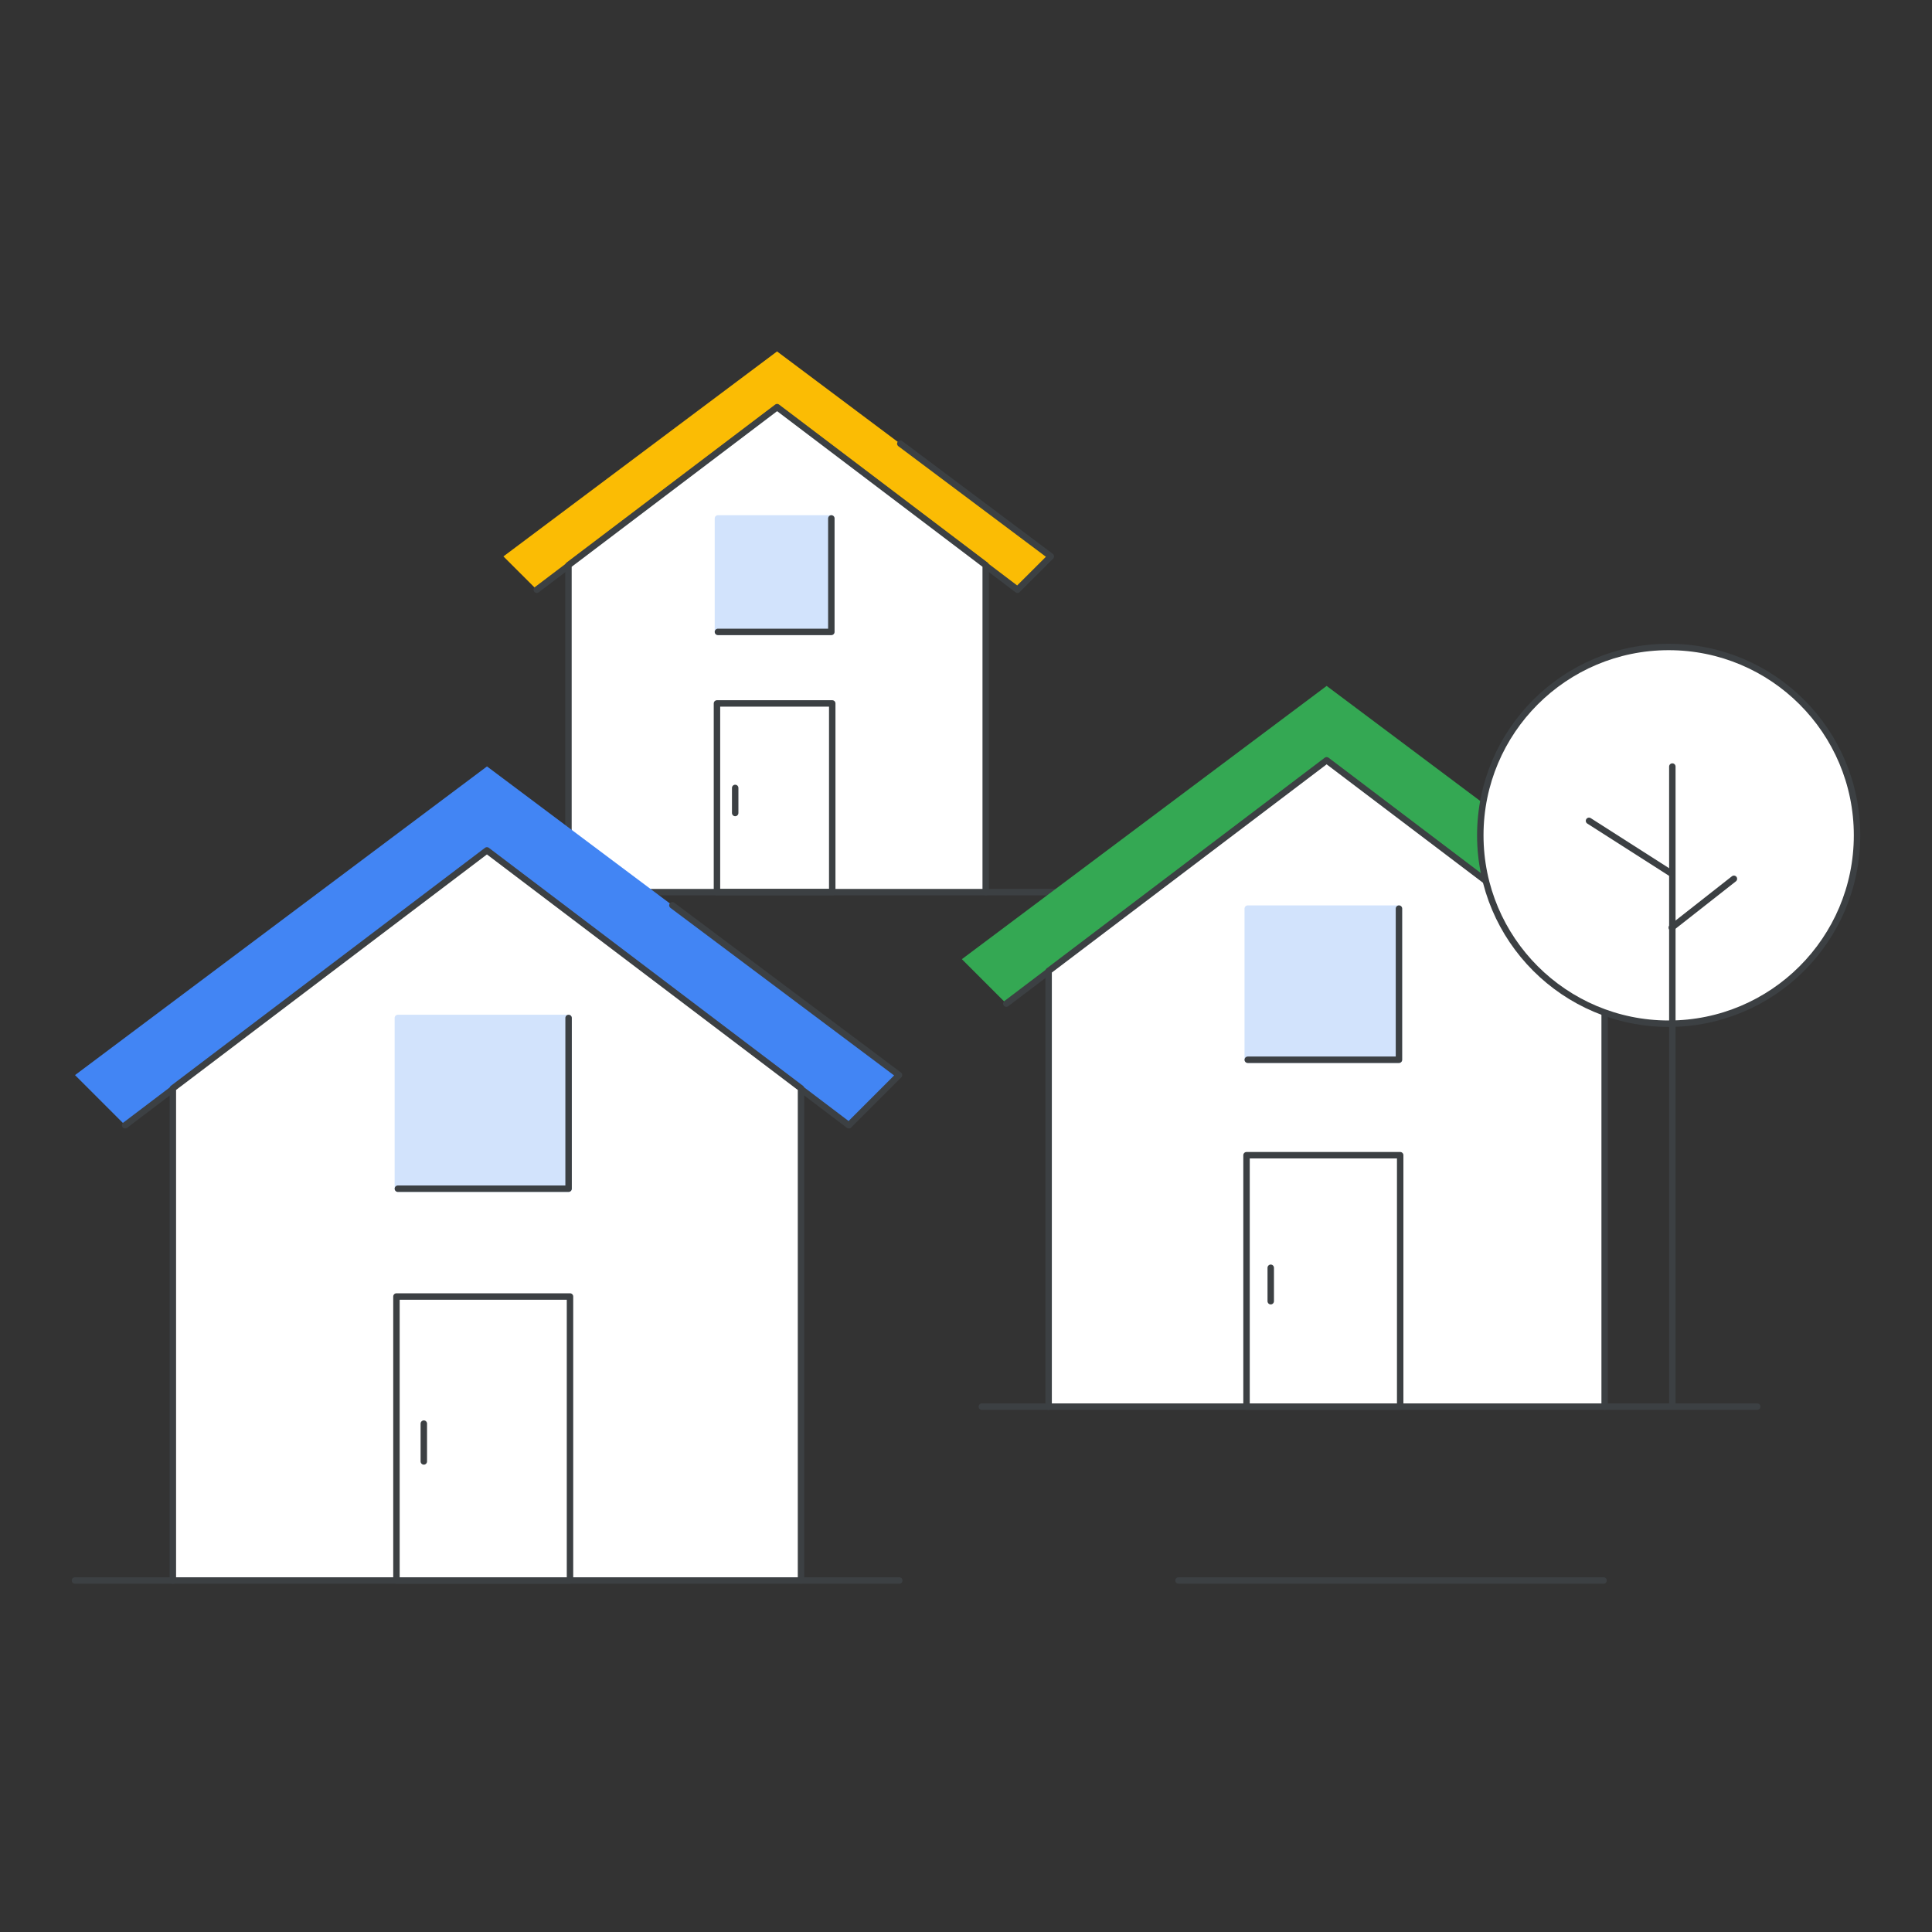 <?xml version="1.0" encoding="utf-8"?>
<!-- Generator: Adobe Illustrator 24.0.0, SVG Export Plug-In . SVG Version: 6.00 Build 0)  -->
<svg version="1.1" id="Layer_1" xmlns="http://www.w3.org/2000/svg" xmlns:xlink="http://www.w3.org/1999/xlink" x="0px" y="0px"
	 viewBox="0 0 300 300" style="enable-background:new 0 0 300 300;" xml:space="preserve">
<rect x="0" y="0" width="300" height="300" fill="#333333" stroke="none"/>
<style type="text/css">
	.st0{fill:#4285F4;stroke:#4285F4;stroke-miterlimit:10;}
	.st1{fill:#E8EAED;}
	.st2{fill:#FFFFFF;stroke:#3C4043;stroke-linecap:round;stroke-linejoin:round;stroke-miterlimit:10;}
	.st3{fill:#FFFFFF;}
	.st4{fill:none;stroke:#3C4043;stroke-linecap:round;stroke-linejoin:round;stroke-miterlimit:10;}
	.st5{fill:#D2E3FC;stroke:#D2E3FC;stroke-linecap:round;stroke-linejoin:round;stroke-miterlimit:10;}
	.st6{fill:#FBBC04;}
	.st7{fill:#4285F4;}
	.st8{fill:#FFFFFF;stroke:#3D4043;stroke-linecap:round;stroke-linejoin:round;stroke-miterlimit:10;}
	.st9{fill:none;stroke:#3D4043;stroke-linecap:round;stroke-linejoin:round;stroke-miterlimit:10;}
	.st10{fill:#EA4335;}
	.st11{fill:#D2E3FC;}
	.st12{fill:#3C4043;}
	.st13{fill:none;stroke:#3C4043;stroke-miterlimit:10;}
	.st14{fill:none;stroke:#3C4043;stroke-linecap:round;stroke-miterlimit:10;}
	.st15{fill:#34A853;}
	.st16{fill:#EA4335;stroke:#EA4335;stroke-miterlimit:10;}
	.st17{fill:#D2E3FC;stroke:#D2E3FC;stroke-miterlimit:10;}
	.st18{fill:#80868B;}
</style>
<g>
	<g>
		<g>
			<path class="st6" d="M119.65,64.07c0.3-0.23,0.66-0.34,1.01-0.34s0.71,0.11,1.01,0.34l36.31,27.51l5.18-5.17l-42.5-31.84
				L78.17,86.4l5.18,5.17L119.65,64.07z"/>
			<path class="st4" d="M83.35,91.57l36.31-27.51c0.3-0.23,0.66-0.34,1.01-0.34s0.71,0.11,1.01,0.34l36.31,27.51l5.18-5.17
				l-23.37-17.51"/>
			<path class="st2" d="M153.06,138.53V87.76l-32.39-24.54L88.27,87.76v50.78"/>
			<rect x="111.33" y="109.23" class="st2" width="17.9" height="29.3"/>
			<rect x="111.48" y="80.5" class="st5" width="17.61" height="17.61"/>
			<polyline class="st4" points="129.09,80.5 129.09,98.12 111.48,98.12 			"/>
		</g>
		<line class="st4" x1="70.7" y1="138.53" x2="170.64" y2="138.53"/>
		<line class="st2" x1="114.16" y1="122.35" x2="114.16" y2="126.24"/>
	</g>
	<g>
		<g>
			<path class="st15" d="M204.65,119.18c0.4-0.3,0.87-0.45,1.35-0.45c0.48,0,0.95,0.15,1.35,0.45l48.39,36.66l6.9-6.9L206,106.51
				l-56.64,42.43l6.9,6.9L204.65,119.18z"/>
			<path class="st4" d="M156.26,155.84l48.39-36.66c0.4-0.3,0.87-0.45,1.35-0.45c0.48,0,0.95,0.15,1.35,0.45l48.39,36.66l6.9-6.9
				l-31.15-23.34"/>
			<path class="st2" d="M249.17,218.42v-67.66L206,118.06l-43.17,32.71v67.67"/>
			<rect x="193.56" y="179.38" class="st2" width="23.86" height="39.04"/>
			<rect x="193.75" y="141.09" class="st5" width="23.47" height="23.47"/>
			<polyline class="st4" points="217.23,141.09 217.23,164.56 193.75,164.56 			"/>
		</g>
		<line class="st4" x1="152.46" y1="218.42" x2="272.86" y2="218.42"/>
		<line class="st2" x1="197.32" y1="196.86" x2="197.32" y2="202.05"/>
	</g>
	<g>
		<g>
			<path class="st7" d="M74.08,133.32c0.45-0.34,0.99-0.51,1.53-0.51c0.54,0,1.07,0.17,1.53,0.51l54.66,41.41l7.79-7.79
				l-63.97-47.93l-63.97,47.93l7.79,7.79L74.08,133.32z"/>
			<path class="st4" d="M19.43,174.73l54.66-41.41c0.45-0.34,0.99-0.51,1.53-0.51c0.54,0,1.07,0.17,1.53,0.51l54.66,41.41l7.79-7.79
				l-35.19-26.36"/>
			<path class="st2" d="M124.38,245.42V169l-48.77-36.95L26.84,169v76.44"/>
			<rect x="61.56" y="201.32" class="st2" width="26.95" height="44.1"/>
			<rect x="61.78" y="158.07" class="st5" width="26.52" height="26.52"/>
			<polyline class="st4" points="88.29,158.07 88.29,184.58 61.78,184.58 			"/>
		</g>
		<line class="st4" x1="11.64" y1="245.42" x2="139.64" y2="245.42"/>
		<line class="st4" x1="183" y1="245.42" x2="249" y2="245.42"/>
		<line class="st2" x1="65.81" y1="221.06" x2="65.81" y2="226.93"/>
	</g>
	<g>
		<circle class="st2" cx="259.11" cy="129.71" r="29.25"/>
		<line class="st4" x1="259.68" y1="119.03" x2="259.68" y2="218.03"/>
		<line class="st4" x1="259.59" y1="144.04" x2="269.24" y2="136.46"/>
		<line class="st4" x1="259.59" y1="135.67" x2="246.74" y2="127.46"/>
	</g>
</g>
</svg>
